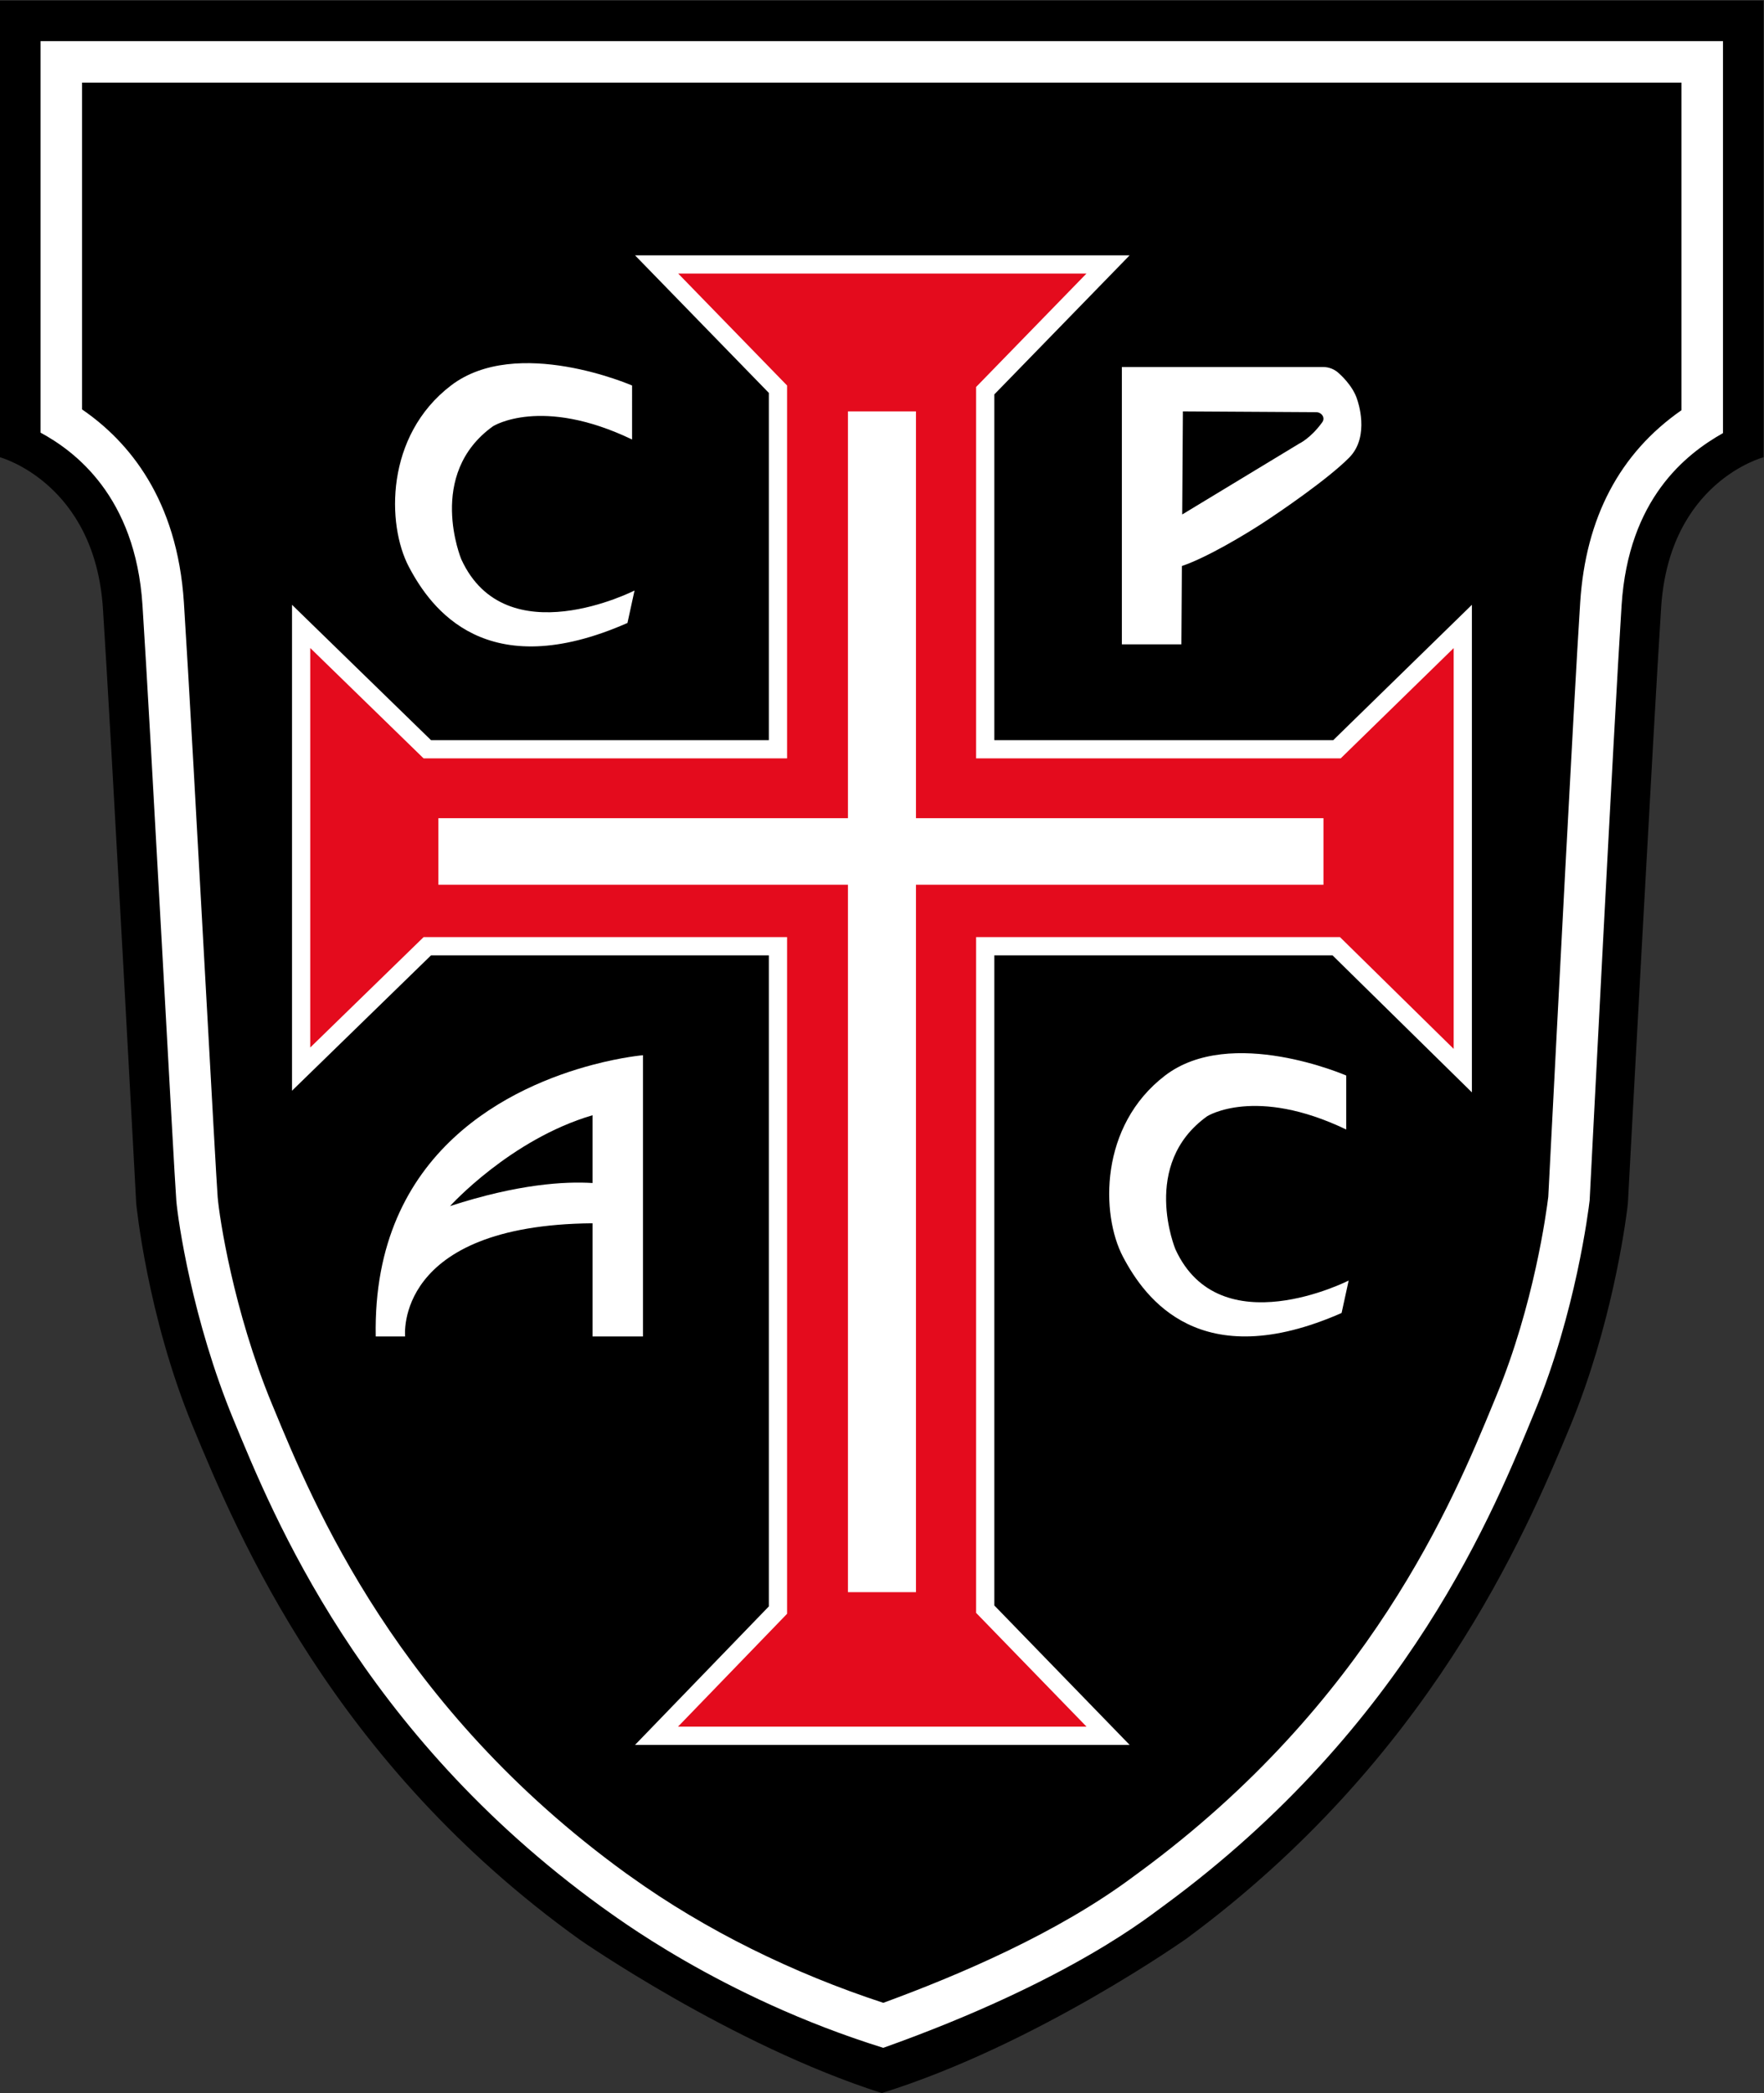 <?xml version="1.0" encoding="UTF-8" standalone="no"?>
<!-- Created with Inkscape (http://www.inkscape.org/) -->

<svg
   version="1.1"
   id="svg2"
   xml:space="preserve"
   width="752.573"
   height="892.56"
   viewBox="0 0 752.573 892.56"
   sodipodi:docname="4ca72542d93b8c9b66f6bf87c6a3fa88.ai"
   xmlns:inkscape="http://www.inkscape.org/namespaces/inkscape"
   xmlns:sodipodi="http://sodipodi.sourceforge.net/DTD/sodipodi-0.dtd"
   xmlns="http://www.w3.org/2000/svg"
   xmlns:svg="http://www.w3.org/2000/svg"><rect x="0" y="0" width="752.573" height="892.56" fill="#333333" stroke="none"/><defs
     id="defs6"><clipPath
       clipPathUnits="userSpaceOnUse"
       id="clipPath16"><path
         d="M 0,841.89 H 595.28 V 0 H 0 Z"
         id="path14" /></clipPath></defs><sodipodi:namedview
     id="namedview4"
     pagecolor="#ffffff"
     bordercolor="#666666"
     borderopacity="1.0"
     inkscape:pageshadow="2"
     inkscape:pageopacity="0.0"
     inkscape:pagecheckerboard="0" /><g
     id="g8"
     inkscape:groupmode="layer"
     inkscape:label="4ca72542d93b8c9b66f6bf87c6a3fa88"
     transform="matrix(1.333,0,0,-1.333,-20.933,955.853)"><g
       id="g10"><g
         id="g12"
         clip-path="url(#clipPath16)"><g
           id="g18"
           transform="translate(580.13,716.89)"><path
             d="m 0,0 v -146.103 c 0,0 -30.167,-7.808 -32.773,-48.034 -2.472,-38.27 -9.88,-176.382 -10.592,-189.671 -0.04,-0.747 -0.104,-1.486 -0.195,-2.229 -0.801,-6.496 -5.224,-38.356 -18.315,-70.025 -14.665,-35.491 -45.308,-106.707 -122.679,-163.848 0,0 -48.091,-34.072 -97.661,-49.51 -48.147,15.35 -96.653,49.066 -96.653,49.066 -78.734,56.431 -109.192,128.745 -123.864,164.236 -14.665,35.491 -18.101,71.337 -18.101,71.337 0,0 -8.042,150.014 -10.647,190.233 -2.598,40.225 -32.95,48.445 -32.95,48.445 V 0 Z"
             style="fill:#000000;fill-opacity:1;fill-rule:nonzero;stroke:none"
             id="path20" /></g><g
           id="g22"
           transform="translate(553.866,585.835)"><path
             d="m 0,0 c -19.769,-13.742 -30.664,-34.391 -32.418,-61.485 -2.122,-32.872 -7.538,-138.089 -9.575,-177.704 -0.327,-6.346 -0.547,-10.726 -0.639,-12.436 -0.596,-4.926 -4.571,-34.54 -16.596,-63.622 l -0.972,-2.364 c -12.834,-31.147 -39.537,-95.939 -113.352,-150.127 -0.49,-0.334 -1.001,-0.724 -1.725,-1.264 -24.389,-18.235 -56.182,-31.707 -80.181,-40.495 -28.72,9.405 -56.843,23.126 -81.069,40.531 -0.597,0.426 -1.058,0.759 -1.384,0.979 -73.133,53.024 -99.873,117.76 -112.727,148.886 l -0.519,1.242 c -12.329,29.848 -16.815,59.739 -17.341,66.113 -0.284,3.421 -2.015,34.803 -3.854,68.037 -2.463,44.676 -5.537,100.276 -6.956,122.196 -2.13,33.028 -17.654,51.533 -32.595,61.768 V 104.791 H 0 Z M -525.184,118.072 V -7.176 c 10.874,-5.878 30.373,-20.315 32.623,-55.196 2.52,-38.87 10.151,-182.247 10.825,-190.467 0.533,-6.445 5.146,-38.245 18.307,-70.095 12.641,-30.579 40.552,-99.908 117.852,-155.899 3.243,-2.179 37.869,-28.833 90.104,-45.066 60.861,21.678 86.379,43.164 89.609,45.336 78.911,57.851 106.274,127.669 118.909,158.248 13.118,31.729 17.171,64.232 17.561,67.547 0.44,8.276 7.716,151.554 10.229,190.431 2.2,33.937 20.499,48.268 32.446,55.012 v 125.397 z"
             style="fill:#ffffff;fill-opacity:1;fill-rule:nonzero;stroke:none"
             id="path24" /></g><g
           id="g26"
           transform="translate(218.002,593.738)"><path
             d="m 0,0 c 0,0 -36.911,16.089 -57.969,0 -21.058,-16.089 -20.585,-44.482 -13.487,-57.969 7.099,-13.487 24.785,-37.872 69.977,-17.997 l 2.263,10.381 c 0,0 -41.244,-21.013 -55.44,9.982 0,0 -11.358,27.21 10.174,42.59 0,0 15.379,9.7 44.482,-4.259 z"
             style="fill:#ffffff;fill-opacity:1;fill-rule:nonzero;stroke:none"
             id="path28" /></g><g
           id="g30"
           transform="translate(446.562,372.992)"><path
             d="m 0,0 c 0,0 -36.911,16.089 -57.969,0 -21.058,-16.089 -20.585,-44.482 -13.487,-57.969 7.099,-13.487 24.785,-37.872 69.977,-17.997 l 2.263,10.381 c 0,0 -41.244,-21.013 -55.44,9.982 0,0 -11.358,27.21 10.174,42.59 0,0 15.379,9.7 44.482,-4.259 z"
             style="fill:#ffffff;fill-opacity:1;fill-rule:nonzero;stroke:none"
             id="path32" /></g><g
           id="g34"
           transform="translate(431.543,575.167)"><path
             d="m 0,0 -37.472,-22.686 0.22,32.978 42.632,-0.253 c 1.782,0 3.018,-1.77 1.975,-3.215 C 3.631,1.669 0,0 0,0 m 18.583,13.913 c -1.343,4.688 -5.948,8.6 -5.948,8.6 -1.354,1.269 -3.142,1.976 -4.998,1.976 h -64.423 v -88.728 h 19.045 l 0.163,25.057 c 8.284,2.825 20.525,10.284 25.511,13.508 6.074,3.927 21.466,14.491 28.095,21.235 6.743,6.862 2.555,18.352 2.555,18.352"
             style="fill:#ffffff;fill-opacity:1;fill-rule:nonzero;stroke:none"
             id="path36" /></g><g
           id="g38"
           transform="translate(205.343,338.604)"><path
             d="m 0,0 c -8.759,0.554 -23.779,-0.277 -45.606,-7.382 0,0 19.286,21.337 45.606,29.067 z M 0,37.805 C -25.106,31.161 -70.542,10.839 -69.385,-49.084 h 9.405 c 0,0 -3.727,35.668 59.98,36.201 v -36.201 h 16.148 v 89.97 c 0,0 -6.608,-0.554 -16.148,-3.081"
             style="fill:#ffffff;fill-opacity:1;fill-rule:nonzero;stroke:none"
             id="path40" /></g><g
           id="g42"
           transform="translate(486.788,523.584)"><path
             d="m 0,0 v -155.984 l -44.605,43.832 H -152.846 V -320.13 l 43.299,-44.599 h -158.291 l 42.824,44.301 v 208.276 h -108.127 l -44.485,-43.299 V 0 l 44.485,-43.299 h 108.127 V 67.788 l -42.824,44.009 h 158.291 L -152.846,67.313 V -43.299 h 108.475 z"
             style="fill:#ffffff;fill-opacity:1;fill-rule:nonzero;stroke:none"
             id="path44" /></g><g
           id="g46"
           transform="translate(232.707,164.691)"><path
             d="M 0,0 34.902,36.105 V 252.576 H -81.431 l -36.279,-35.312 v 127.807 l 36.279,-35.312 H 34.902 V 429.052 L 0.063,464.855 H 130.712 L 95.4,428.577 V 309.759 h 116.686 l 36.16,35.287 V 216.824 l -36.382,35.752 H 95.4 V 36.396 L 130.736,0 Z"
             style="fill:#e40b1d;fill-opacity:1;fill-rule:nonzero;stroke:none"
             id="path48" /></g><g
           id="g50"
           transform="translate(439.28,455.32)"><path
             d="m 0,0 v -21.295 h -130.423 v -226.313 h -21.763 V -21.295 H -283.269 V 0 h 131.083 v 130.139 h 21.763 V 0 Z"
             style="fill:#ffffff;fill-opacity:1;fill-rule:nonzero;stroke:none"
             id="path52" /></g></g></g></g></svg>
